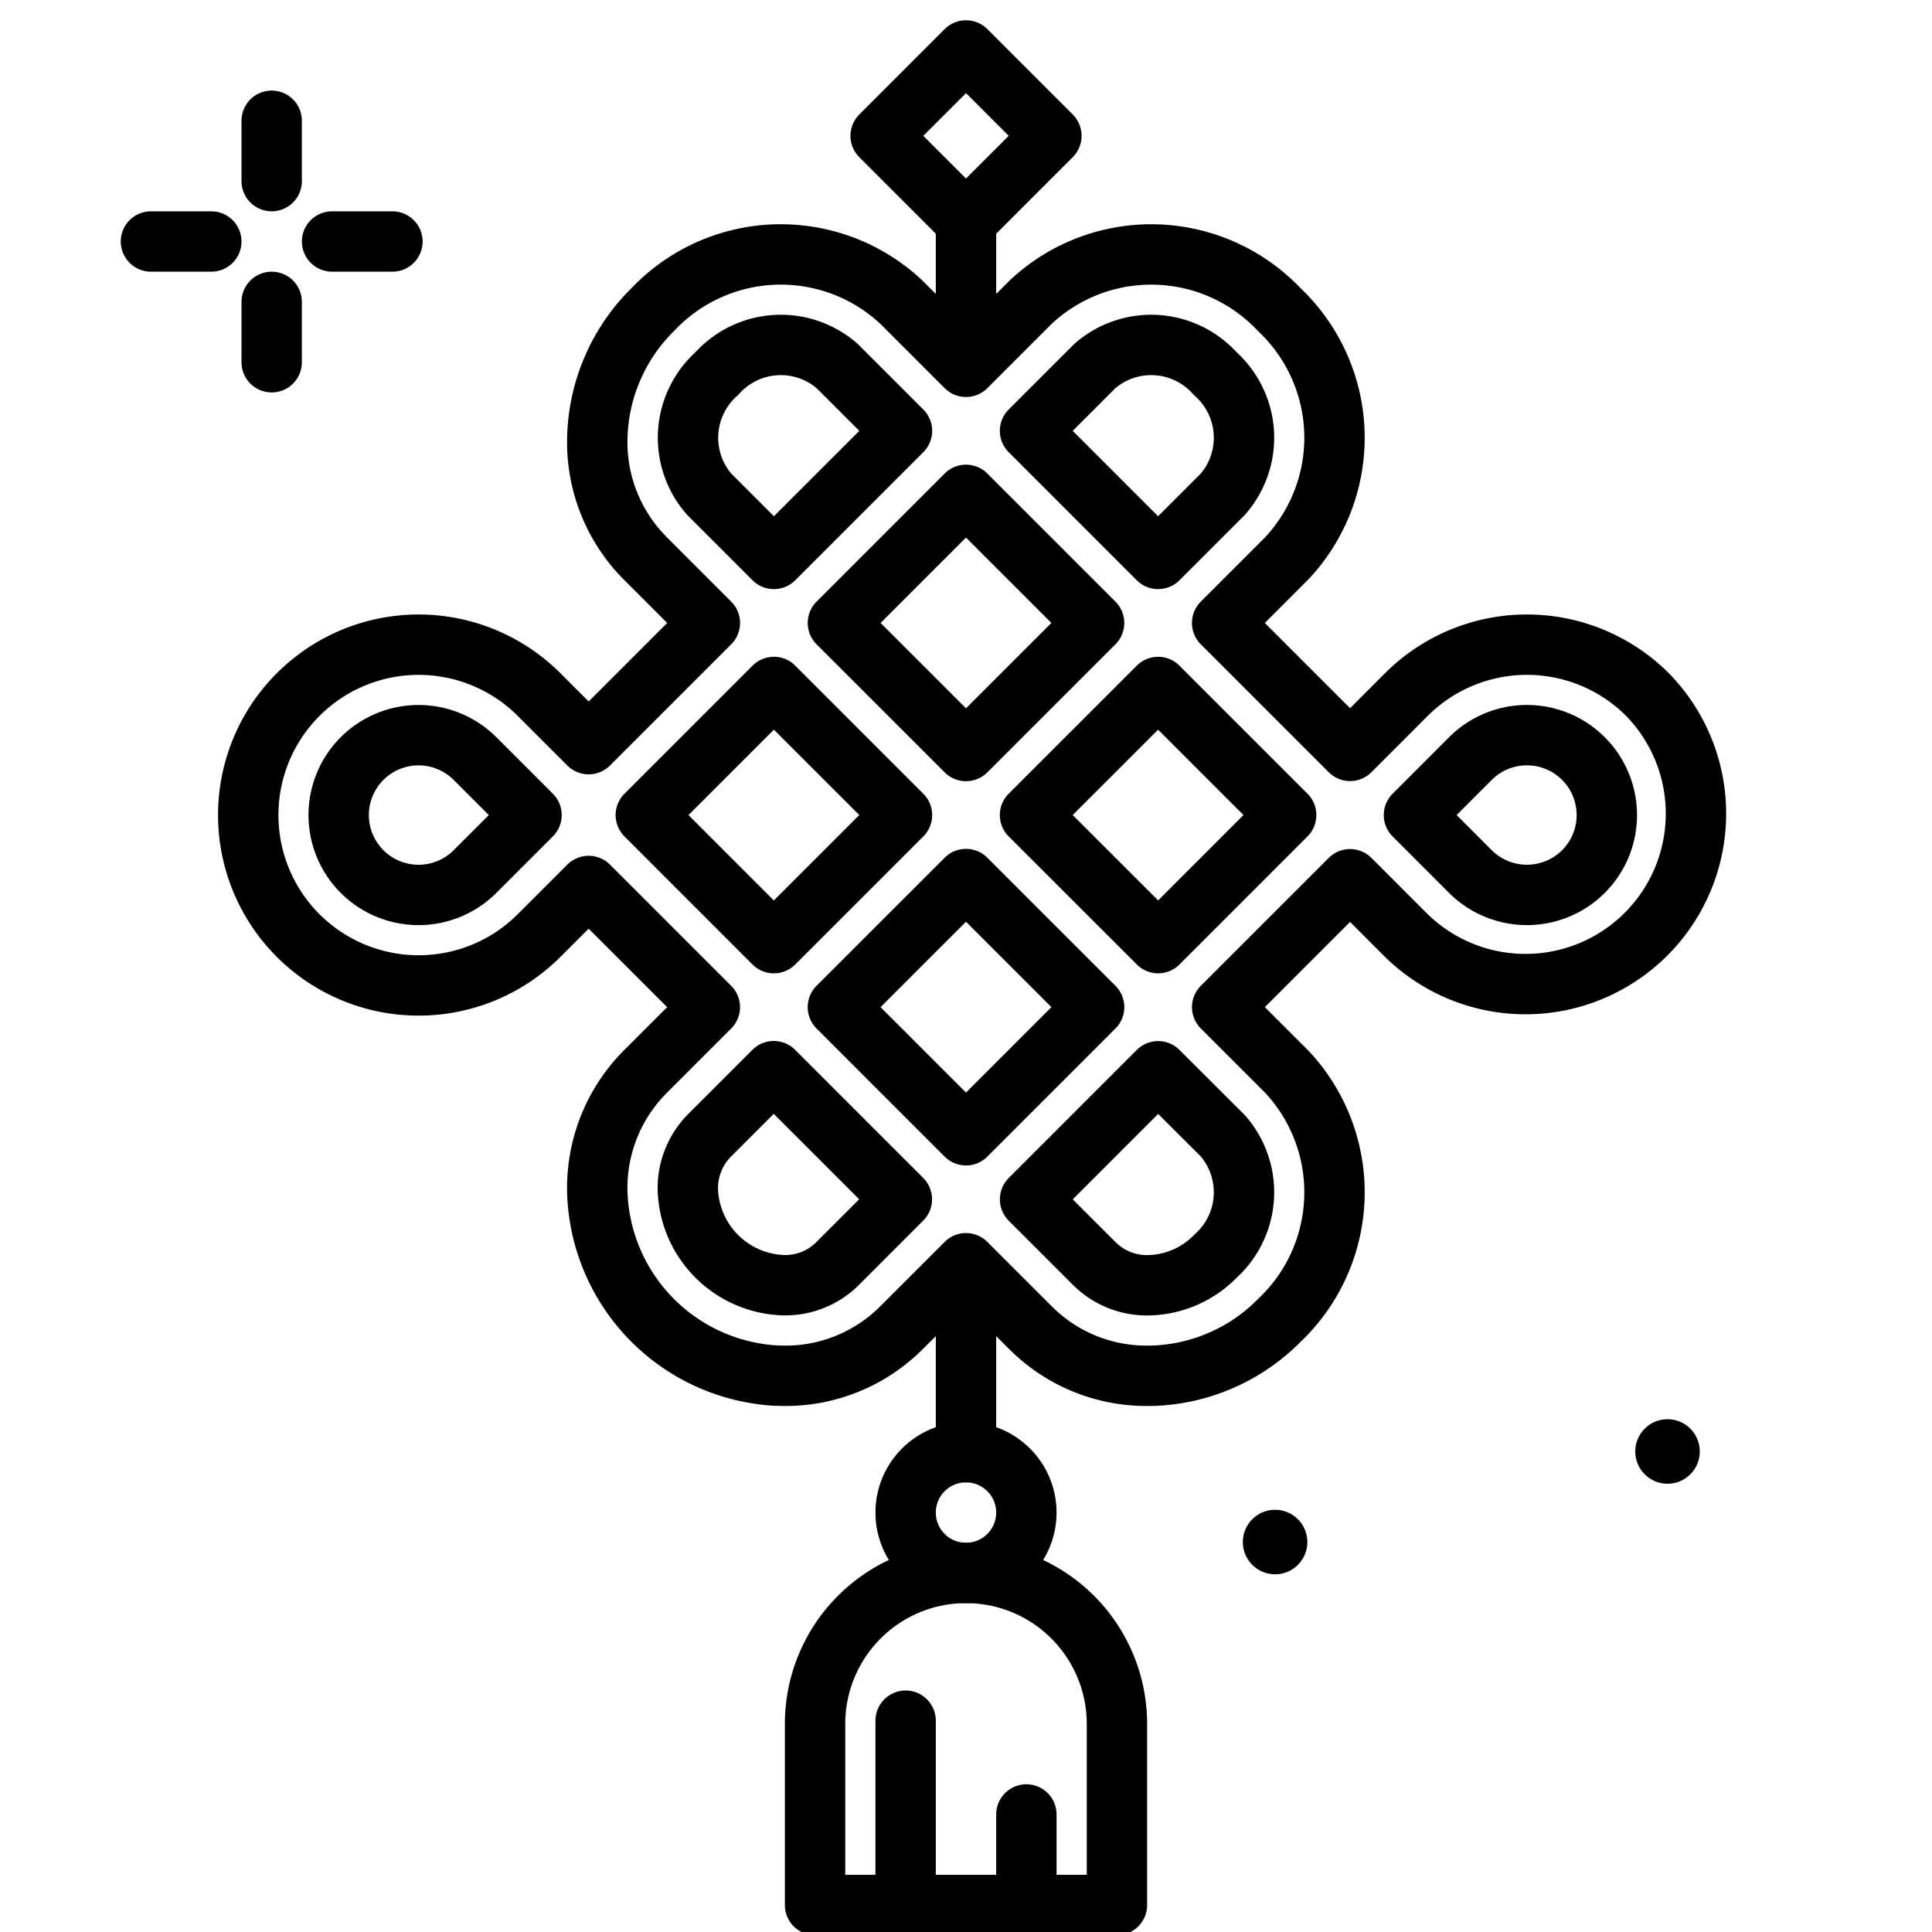 <?xml version="1.0" encoding="UTF-8"?> <svg xmlns="http://www.w3.org/2000/svg" width="800px" height="800px" viewBox="0 0 64 64"><title>decoration</title><g id="decoration"><line x1="9" y1="4" x2="9" y2="6" style="fill:none;stroke:#000000;stroke-linecap:round;stroke-linejoin:round;stroke-width:2px"></line><line x1="9" y1="10" x2="9" y2="12" style="fill:none;stroke:#000000;stroke-linecap:round;stroke-linejoin:round;stroke-width:2px"></line><line x1="5" y1="8" x2="7" y2="8" style="fill:none;stroke:#000000;stroke-linecap:round;stroke-linejoin:round;stroke-width:2px"></line><line x1="11" y1="8" x2="13" y2="8" style="fill:none;stroke:#000000;stroke-linecap:round;stroke-linejoin:round;stroke-width:2px"></line><path d="M32,52.106h0a5,5,0,0,1,5,5v6a0,0,0,0,1,0,0H27a0,0,0,0,1,0,0v-6a5,5,0,0,1,5-5Z" style="fill:none;stroke:#000000;stroke-linecap:round;stroke-linejoin:round;stroke-width:2px"></path><line x1="34" y1="60.106" x2="34" y2="63.106" style="fill:none;stroke:#000000;stroke-linecap:round;stroke-linejoin:round;stroke-width:2px"></line><line x1="30" y1="57" x2="30" y2="63" style="fill:none;stroke:#000000;stroke-linecap:round;stroke-linejoin:round;stroke-width:2px"></line><circle cx="32" cy="50.106" r="2" style="fill:none;stroke:#000000;stroke-linecap:round;stroke-linejoin:round;stroke-width:2px"></circle><line x1="32" y1="48.106" x2="32" y2="42.575" style="fill:none;stroke:#000000;stroke-linecap:round;stroke-linejoin:round;stroke-width:2px"></line><path d="M54.574,23.007a5.652,5.652,0,0,0-7.985,0l-1.866,1.867-4.238-4.238,2.144-2.143a5.84,5.84,0,0,0-.25-8.236,5.839,5.839,0,0,0-8.235-.25L32,12.151l-2.144-2.144a5.836,5.836,0,0,0-8.234.25,6.164,6.164,0,0,0-1.83,4.108,5.45,5.45,0,0,0,1.58,4.128l2.143,2.143L19.5,24.651l-1.644-1.644a5.644,5.644,0,1,0,0,7.986L19.5,29.349l4.014,4.014-2.142,2.142a5.449,5.449,0,0,0-1.58,4.127,6.278,6.278,0,0,0,5.937,5.938c.083,0,.164.005.245.005a5.423,5.423,0,0,0,3.882-1.585L32,41.847l2.144,2.143a5.423,5.423,0,0,0,3.882,1.585c.081,0,.162,0,.245-.005a6.169,6.169,0,0,0,4.108-1.83,5.838,5.838,0,0,0,.25-8.235l-2.143-2.142,4.237-4.237,1.866,1.867a5.647,5.647,0,0,0,7.985-7.986ZM36.265,12.128a2.844,2.844,0,0,1,3.993.25,2.845,2.845,0,0,1,.25,3.993l-2.144,2.144-4.243-4.243ZM32,16.393l4.243,4.243L32,24.878l-4.243-4.242Zm-8.507-.021a2.844,2.844,0,0,1,.25-3.994,2.843,2.843,0,0,1,3.992-.25l2.144,2.144-4.243,4.243Zm-7.758,12.5a2.646,2.646,0,1,1,0-3.744L17.607,27ZM21.393,27l4.243-4.243L29.879,27l-4.244,4.243ZM32,37.607l-4.244-4.244L32,29.12l4.244,4.243Zm-4.265,4.262a2.453,2.453,0,0,1-1.883.7A3.276,3.276,0,0,1,22.79,39.51a2.479,2.479,0,0,1,.7-1.884l2.142-2.142,4.243,4.243Zm12.773-4.243a2.845,2.845,0,0,1-.25,3.993,3.172,3.172,0,0,1-2.111.953,2.467,2.467,0,0,1-1.882-.7l-2.143-2.142,4.243-4.243Zm-2.143-6.384L34.121,27l4.243-4.242L42.606,27Zm14.088-2.37a2.651,2.651,0,0,1-3.743,0L46.839,27l1.871-1.872a2.647,2.647,0,1,1,3.743,3.744Z" style="fill:none;stroke:#000000;stroke-linecap:round;stroke-linejoin:round;stroke-width:2px"></path><line x1="32" y1="7" x2="32" y2="11.422" style="fill:none;stroke:#000000;stroke-linecap:round;stroke-linejoin:round;stroke-width:2px"></line><rect x="30" y="2.5" width="4" height="4" transform="translate(6.191 23.945) rotate(-45)" style="fill:none;stroke:#000000;stroke-linecap:round;stroke-linejoin:round;stroke-width:2px"></rect><circle cx="55.239" cy="48.082" r="1.069"></circle><circle cx="42.239" cy="51.082" r="1.069"></circle></g></svg> 